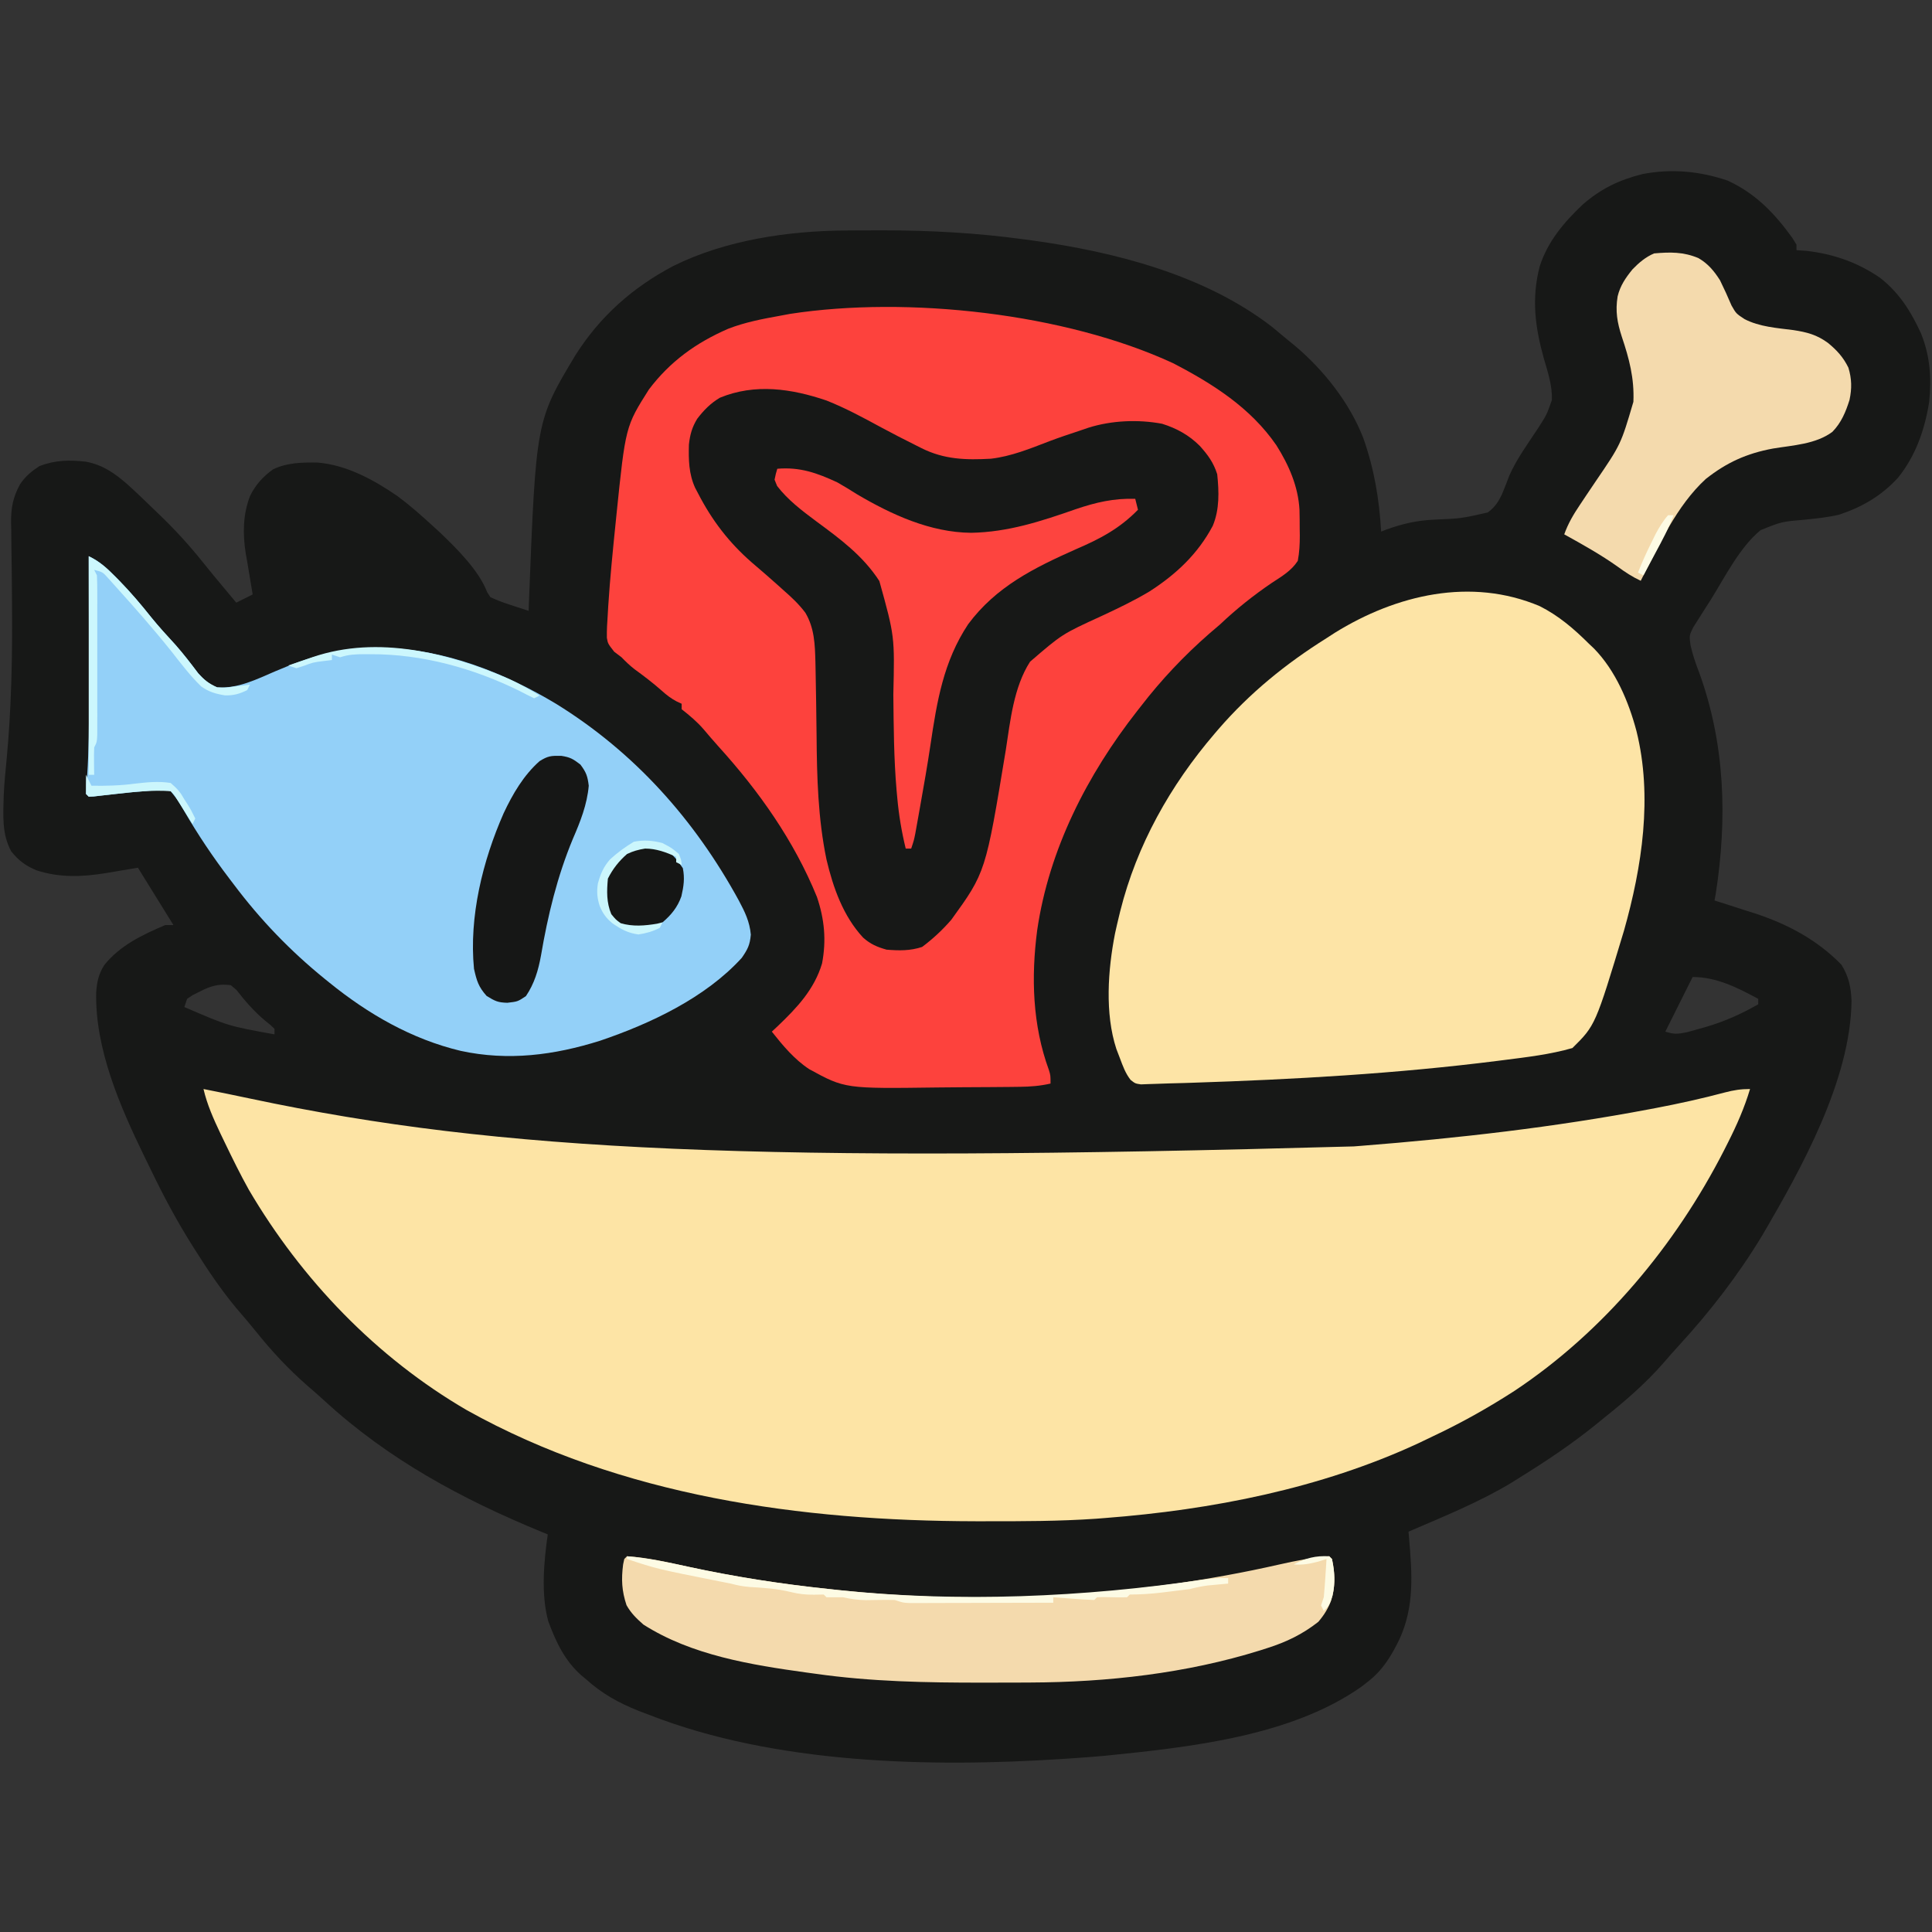 <svg version="1.0" preserveAspectRatio="xMidYMid meet" height="1024" viewBox="0 0 768 768" zoomAndPan="magnify" width="1024" xmlns:xlink="http://www.w3.org/1999/xlink" xmlns="http://www.w3.org/2000/svg"><rect x="0" y="0" width="768" height="768" fill="#333333" stroke="none"/><defs><clipPath id="e458a9adfd"><path clip-rule="nonzero" d="M 1 68 L 768 68 L 768 700.766 L 1 700.766 Z M 1 68"></path></clipPath></defs><g clip-path="url(#e458a9adfd)"><path fill-rule="nonzero" fill-opacity="1" d="M 686.727 71.777 C 697.789 76.82 705.516 84.871 712.492 94.59 L 714.133 97.273 L 714.133 99.445 L 718.137 99.719 C 728.816 100.957 738.469 104.316 747.336 110.422 C 754.965 116.367 759.617 123.766 763.609 132.484 C 767.273 141.547 767.852 150.273 766.855 159.945 C 765.059 170.945 761.488 181.266 754.434 189.969 C 747.887 197.066 740.43 201.457 731.293 204.523 C 726.738 205.66 722.133 206.086 717.473 206.582 C 708.277 207.355 708.277 207.355 699.855 210.742 C 691.387 217.734 685.625 229.551 679.848 238.75 L 678.637 240.613 C 677.465 242.434 676.305 244.262 675.16 246.098 L 673.105 249.332 C 671.48 252.629 671.48 252.629 672.031 256.59 C 672.871 260.27 673.996 263.613 675.367 267.125 C 685.793 295.656 686.676 325.547 682.02 355.383 L 681.547 357.957 C 682.273 358.184 683 358.414 683.75 358.652 C 687.117 359.719 690.473 360.809 693.836 361.895 L 697.301 362.984 C 710.434 367.27 722.27 373.516 731.988 383.48 C 734.898 388.141 735.805 392.422 736.008 397.883 C 735.648 429.426 715.945 464.785 700.418 491.262 C 691.004 506.82 679.789 521.371 667.488 534.746 C 665.395 537.039 663.336 539.367 661.316 541.727 C 654.242 549.801 646.492 556.555 638.102 563.246 L 634.598 566.105 C 625.008 573.879 614.926 580.652 604.43 587.141 C 603.266 587.875 602.105 588.605 600.906 589.363 C 587.938 597.191 573.773 602.867 559.895 608.863 L 560.125 611.48 C 561.336 625.543 562.32 638.473 556.324 651.586 C 553.059 658.32 549.609 664.008 543.602 668.605 L 541.27 670.438 C 513.188 690.281 472.734 694.543 439.328 697.934 C 434.625 698.367 429.922 698.711 425.207 699.02 L 422.465 699.203 C 369.582 702.645 307.98 701.246 257.938 681.641 L 253.93 680.121 C 245.914 676.91 239.363 673.309 232.953 667.52 L 230.902 665.805 C 224.422 660.004 220.926 652.547 217.949 644.48 C 214.996 633.703 216.188 620.871 217.746 609.949 L 215.391 608.992 C 183.605 595.926 154.309 580.125 128.934 556.785 C 126.668 554.711 124.363 552.68 122.027 550.688 C 114.59 544.172 108.086 537.191 101.902 529.473 C 99.328 526.281 96.664 523.18 93.992 520.07 C 87.91 512.773 82.695 505.016 77.629 496.988 L 76.344 494.953 C 70.352 485.406 65.066 475.598 60.188 465.441 C 59.199 463.398 58.203 461.359 57.199 459.324 C 47.57 439.512 37.77 416.82 38.23 394.531 C 38.551 390.219 39.176 387.262 41.461 383.617 C 47.711 375.809 56.617 371.582 65.684 367.73 L 68.941 367.73 L 54.82 344.922 C 48.469 345.988 48.469 345.988 42.117 347.066 C 32.715 348.598 23.789 348.957 14.633 346.008 C 10.297 344.23 7.395 342.129 4.449 338.406 C 0.629 331.355 1.293 323.91 1.48 316.086 C 1.684 311.402 2.164 306.75 2.613 302.086 C 3.551 292.156 4.129 282.254 4.449 272.285 L 4.52 270.102 C 4.84 259.656 4.859 249.223 4.766 238.77 L 4.742 235.148 C 4.699 229.18 4.633 223.211 4.531 217.246 C 4.508 215.031 4.488 212.816 4.469 210.605 L 4.391 207.559 C 4.371 201.754 5.184 197.609 7.973 192.496 C 10.145 189.297 12.496 187.359 15.719 185.254 C 22 182.871 27.586 182.773 34.25 183.539 C 40.914 184.852 45.48 188.035 50.539 192.438 C 54.227 195.742 57.789 199.18 61.336 202.633 L 62.977 204.207 C 69.305 210.277 75.117 216.57 80.582 223.422 C 83.375 226.922 86.23 230.359 89.102 233.793 L 93.922 239.562 L 100.441 236.305 L 100.004 233.684 L 98.27 223.27 L 97.672 219.941 C 96.473 212.125 96.539 204.648 99.375 197.207 C 101.594 192.672 104.477 189.523 108.586 186.543 C 114.219 183.867 120.105 183.793 126.25 183.875 C 137.848 184.84 148.531 190.719 158.008 197.203 C 162.969 200.895 167.582 204.961 172.129 209.148 L 174.801 211.59 C 181.461 217.957 190.355 226.684 193.68 235.453 L 194.938 237.391 C 197.453 238.551 200.035 239.547 202.676 240.379 L 204.844 241.102 C 206.605 241.691 208.375 242.258 210.145 242.82 L 210.266 239.176 C 213.074 167.297 213.074 167.297 228.797 141.102 C 238.613 125.668 251.449 114.305 267.578 105.766 C 288.426 95.41 313.367 91.75 336.461 91.621 L 339.277 91.598 C 342.285 91.582 345.289 91.57 348.293 91.57 L 351.426 91.566 C 370.055 91.582 388.266 92.605 406.742 95.102 L 410.305 95.578 C 443.227 100.141 478.887 109.25 505.652 129.926 C 507.82 131.691 509.973 133.48 512.102 135.289 L 514.996 137.648 C 526.277 147.219 536.48 160.133 541.867 173.961 C 546.262 186.34 548.254 198.223 549.031 211.324 L 551.129 210.484 C 557.598 208.195 563.18 206.875 570.035 206.574 C 580.867 206.105 580.867 206.105 591.395 203.719 C 594.211 201.684 595.625 199.508 597.098 196.387 C 598.09 193.988 599.039 191.57 599.945 189.137 C 602.906 182.371 607.43 176.285 611.469 170.125 C 614.84 164.867 614.84 164.867 616.902 159.035 C 617.105 153.41 615.305 147.957 613.73 142.621 C 610.23 129.984 608.734 118.875 612.031 105.961 C 615.238 95.957 621.68 88.391 629.207 81.254 C 636.527 74.934 643.668 71.508 653.035 69.168 C 664.492 66.996 675.695 68.027 686.727 71.777 M 672.859 388.371 L 671.031 392.02 L 661.996 410.094 C 665.508 411.191 666.73 411.102 670.582 410.328 C 672.25 409.879 673.914 409.418 675.574 408.938 L 678.195 408.203 C 685.594 406.027 692.219 403.059 698.926 399.23 L 698.926 397.059 C 690.688 392.625 682.379 388.371 672.859 388.371 M 79.465 394.141 L 76.625 395.555 L 74.371 397.059 L 73.285 400.316 C 90.746 407.859 90.746 407.859 109.129 411.18 L 109.129 409.008 C 107.477 407.379 107.477 407.379 105.328 405.68 C 100.957 402.02 97.477 397.992 93.984 393.5 L 91.75 391.629 C 86.938 390.969 83.73 391.945 79.465 394.141" fill="#171817"></path></g><path fill-rule="nonzero" fill-opacity="1" d="M 80.891 432.902 C 87.172 434.141 93.445 435.426 99.707 436.758 C 199.594 457.934 301.648 462.289 538.172 455.715 L 541.145 455.48 C 579.57 452.453 617.934 448.094 655.816 440.914 L 658.258 440.453 C 667.48 438.691 676.609 436.684 685.684 434.262 C 689.195 433.344 691.996 432.902 695.668 432.902 C 693.434 440.363 690.422 447.207 686.91 454.152 L 685.312 457.32 C 666.008 495.047 637.438 529.371 602.023 552.895 C 591.578 559.641 580.82 565.676 569.57 570.961 C 567.602 571.883 565.648 572.828 563.695 573.777 C 524.945 591.73 481.699 600.172 439.328 603.434 L 435.637 603.723 C 421.035 604.723 406.438 604.738 391.809 604.723 L 387.777 604.723 C 318.527 604.605 246.941 594.836 185.594 560.578 C 149.645 539.664 119.91 508.695 98.91 472.934 C 95.523 466.855 92.461 460.621 89.441 454.355 L 87.609 450.555 C 84.867 444.746 82.355 439.168 80.891 432.902" fill="#fde4a5"></path><path fill-rule="nonzero" fill-opacity="1" d="M 466.277 144.355 C 482.059 152.531 497.152 162.109 507.379 177.004 C 512.297 184.793 516.055 193.324 516.566 202.637 C 516.633 205.172 516.648 207.699 516.652 210.234 L 516.691 212.848 C 516.699 216.312 516.535 219.539 515.891 222.949 C 513.301 226.945 509.523 229.105 505.586 231.688 C 498.16 236.734 491.473 242.078 484.949 248.254 C 483.551 249.457 482.148 250.656 480.738 251.852 C 470.676 260.652 461.605 270.246 453.449 280.84 L 452.082 282.578 C 432.184 307.98 417.016 337.582 412.309 369.699 C 409.855 388.41 410.41 407.496 416.957 425.363 C 417.605 427.473 417.605 427.473 417.605 430.73 C 413.465 431.688 409.598 431.977 405.352 432.027 L 401.242 432.078 C 399.762 432.094 398.285 432.105 396.809 432.113 L 394.531 432.133 C 390.539 432.16 386.547 432.184 382.555 432.199 C 379.285 432.211 376.02 432.242 372.75 432.285 C 335.902 432.777 335.902 432.777 321.691 425.02 C 315.738 421.094 311.199 415.633 306.816 410.094 L 309.199 407.863 C 316.785 400.617 323.691 393.324 326.773 383.008 C 328.539 373.809 327.742 365.387 324.742 356.539 C 315.641 334.18 301.645 314.406 285.5 296.617 C 283.508 294.406 281.586 292.137 279.66 289.867 C 277.016 286.828 274.137 284.418 270.969 281.926 L 270.969 279.75 L 269.02 278.852 C 266.703 277.621 265.035 276.344 263.094 274.594 C 259.629 271.539 256.02 268.773 252.285 266.059 C 250.371 264.574 248.754 263.031 247.074 261.285 L 244.16 259.078 C 241.645 255.855 241.645 255.855 241.238 253.539 C 241.191 250.508 241.352 247.543 241.578 244.52 C 241.641 243.363 241.707 242.203 241.777 241.012 C 242.5 229.805 243.625 218.625 244.766 207.453 L 245.031 204.832 C 248.66 169.516 248.66 169.516 257.938 154.84 C 266.344 143.699 276.703 136.234 289.457 130.695 C 296.098 128.109 303.082 126.773 310.074 125.516 L 314.078 124.77 C 360.879 117.582 423.438 124.539 466.273 144.355" fill="#fd423d"></path><path fill-rule="nonzero" fill-opacity="1" d="M 612.07 240.957 C 619.621 244.77 625.613 249.918 631.582 255.855 L 633.645 257.805 C 642.207 266.578 647.418 278.895 650.523 290.613 C 657 316.641 652.758 344.52 645.559 369.949 C 634.199 407.57 634.199 407.57 625.066 416.609 C 616.219 419.156 607.156 420.199 598.047 421.363 L 595.281 421.715 C 554.965 426.812 514.48 429.09 473.883 430.41 L 470.758 430.512 C 468.824 430.57 466.895 430.621 464.961 430.664 C 463.008 430.711 461.059 430.777 459.109 430.863 L 456.176 430.953 L 453.559 431.059 C 451.277 430.73 451.277 430.73 449.434 429.285 C 447.352 426.621 446.355 423.773 445.168 420.617 C 444.707 419.41 444.242 418.207 443.766 416.961 C 439.16 402.867 440.41 385.531 443.23 371.125 C 443.707 368.898 444.223 366.684 444.758 364.473 L 445.309 362.207 C 451.891 335.891 465.199 312.242 482.777 291.699 L 484.324 289.891 C 496.867 275.406 511.113 263.844 527.309 253.684 L 530.547 251.586 C 555.02 236.398 584.73 229.383 612.07 240.957" fill="#fde4a6"></path><path fill-rule="nonzero" fill-opacity="1" d="M 35.27 221.098 C 39.547 223.078 42.52 225.844 45.793 229.176 L 47.531 230.934 C 52.016 235.52 56.098 240.352 60.09 245.371 C 63.184 249.191 66.492 252.785 69.812 256.406 C 72.996 260.02 75.91 263.816 78.801 267.664 C 81.254 270.379 82.91 271.844 86.32 273.234 C 94.555 273.801 102.02 270.027 109.402 266.852 C 122.59 261.195 135.066 257.395 149.523 257.555 L 152.777 257.582 C 176.969 258.129 200.445 267.395 221.008 279.75 C 252.27 299.051 276.172 325.879 293.707 357.992 C 296.109 362.516 298.004 366.375 298.465 371.535 C 298.09 375.723 297.211 377.344 294.867 380.766 C 280.402 396.645 258.59 406.902 238.551 413.703 C 220.262 419.461 202 421.832 183.105 417.73 C 163.621 413.07 146.32 403.082 130.852 390.543 L 129.117 389.141 C 115.312 377.934 103.508 365.645 92.836 351.441 L 91.309 349.438 C 84.648 340.699 78.652 331.777 73.148 322.27 C 70.766 318.188 70.766 318.188 67.855 314.508 C 65.523 313.938 65.523 313.938 62.938 314.168 L 60.02 314.285 C 55.176 314.645 50.344 315.105 45.52 315.664 C 43.598 315.887 41.672 316.102 39.746 316.312 L 37.215 316.605 L 35.27 316.684 L 34.184 315.598 C 34.289 313.109 34.461 310.648 34.656 308.172 C 35.328 298.027 35.379 287.898 35.375 277.738 L 35.375 275.258 C 35.371 270.156 35.359 265.059 35.344 259.961 C 35.332 255.566 35.328 251.176 35.324 246.785 C 35.312 238.223 35.293 229.66 35.27 221.098" fill="#93d0f8"></path><path fill-rule="nonzero" fill-opacity="1" d="M 328.57 159.219 C 336.102 162.215 343.188 166.039 350.297 169.902 C 354.855 172.371 359.473 174.719 364.109 177.039 L 366.348 178.164 C 375.395 182.676 383.93 182.891 393.879 182.348 C 401.977 181.422 409.578 178.293 417.141 175.391 C 421.062 173.906 425.031 172.586 429.012 171.27 L 432.777 169.988 C 441.98 167.117 452.457 166.672 461.961 168.453 C 467.711 170.258 472.656 172.949 476.941 177.258 C 480.156 180.824 482.398 183.875 483.863 188.512 C 484.582 195.438 484.82 202.5 482.098 209.016 C 476.16 220.207 467.566 228.262 456.98 235.082 C 450.723 238.832 444.242 241.922 437.633 244.992 C 422.203 252.059 422.203 252.059 409.457 263.051 C 402.945 273.176 401.625 286.48 399.82 298.148 C 391.805 346.75 391.805 346.75 378.148 365.633 C 374.676 369.648 370.809 373.242 366.555 376.422 C 361.824 378 357.379 377.906 352.434 377.508 C 348.66 376.438 346.051 375.332 343.109 372.723 C 335.16 364.168 331.191 352.844 328.539 341.664 C 325.16 325.312 324.734 309.02 324.602 292.379 C 324.5 283.461 324.383 274.547 324.195 265.633 L 324.141 263.133 C 323.953 256.16 323.762 249.703 320.148 243.582 C 317.594 240.18 314.629 237.395 311.43 234.609 L 309.371 232.75 C 305.918 229.648 302.406 226.621 298.871 223.609 C 289.773 215.676 283.008 206.84 277.488 196.117 L 276.297 193.855 C 273.793 188.328 273.688 182.699 273.855 176.695 C 274.289 172.75 275.09 169.863 277.148 166.477 C 279.801 163.02 282.414 160.34 286.176 158.098 C 300.121 152.352 314.629 154.477 328.57 159.219" fill="#171817"></path><path fill-rule="nonzero" fill-opacity="1" d="M 249.246 618.641 C 257.531 619.172 265.527 621.047 273.617 622.809 C 292.195 626.828 310.707 629.703 329.625 631.676 L 333.148 632.059 C 390.875 638.137 451.918 634.781 508.496 621.918 C 515.133 620.414 521.598 619.113 528.395 618.641 L 529.48 619.727 C 530.711 625.402 530.867 630.621 529.168 636.191 C 527.859 639.578 526.41 641.926 524.051 644.707 C 517.82 649.598 511.398 652.719 503.891 655.098 L 500.922 656.055 C 471.574 665.203 440.258 668.707 409.602 668.828 L 405.566 668.848 C 401.297 668.867 397.027 668.875 392.758 668.875 L 390.555 668.879 C 368.266 668.891 346.293 668.496 324.195 665.348 L 320.676 664.871 C 298.535 661.809 274.918 658.004 255.766 645.793 C 253.012 643.363 250.848 641.281 249.051 638.078 C 247.156 632.398 246.934 627.801 247.703 621.863 L 248.16 619.727 Z M 675.164 102.609 C 678.977 104.816 681.367 107.707 683.719 111.395 C 685.34 114.691 686.867 118.035 688.297 121.418 C 690.129 124.641 690.129 124.641 693.504 126.867 C 699.488 129.93 706.266 130.363 712.848 131.211 C 718.258 132.039 722.219 133.051 726.668 136.328 C 730.199 139.234 732.734 141.996 734.77 146.152 C 736.113 150.621 736.176 154.418 735.211 158.984 C 733.699 163.781 731.941 168.043 728.391 171.676 C 721.77 176.602 712.703 176.984 704.793 178.301 C 694.367 180.227 686.398 183.824 678.062 190.406 C 666.367 201.156 659.352 216.949 652.219 230.875 C 648.898 229.324 646.074 227.473 643.125 225.309 C 636.32 220.469 629.098 216.453 621.809 212.41 C 623.367 208.059 625.461 204.516 628.039 200.688 C 628.848 199.477 629.66 198.262 630.469 197.043 C 631.73 195.164 632.996 193.281 634.266 191.406 C 644.32 176.66 644.32 176.66 649.297 159.734 C 649.707 150.379 647.633 142.594 644.668 133.77 C 642.859 128.156 642.078 123.676 643.031 117.812 C 644.062 113.539 646.215 110.422 648.961 107.051 C 651.516 104.41 654.105 102.215 657.516 100.734 C 663.887 100.172 669.227 100.082 675.164 102.609" fill="#f4daad"></path><path fill-rule="nonzero" fill-opacity="1" d="M 308.988 186.34 C 317.969 185.578 324.77 187.988 332.883 191.77 C 335.527 193.262 338.086 194.852 340.656 196.469 C 354.461 204.602 369.801 211.641 386.039 211.797 C 400.852 211.516 413.836 207.215 427.664 202.395 C 435.633 199.688 442.797 198.023 451.277 198.289 L 452.363 202.633 C 445.027 210.148 437.297 214.195 427.719 218.316 C 411.121 225.699 395.953 233.188 384.859 248.137 C 374.996 263.004 372.43 278.926 369.859 296.207 C 368.656 304.281 367.246 312.312 365.809 320.348 L 365.102 324.34 L 364.438 328.043 L 363.848 331.332 C 363.297 334.062 363.297 334.062 362.211 337.32 L 360.039 337.32 C 358.41 330.668 357.293 323.934 356.676 317.113 L 356.402 314.145 C 355.309 301.48 355.25 288.797 355.113 276.094 C 355.656 252.918 355.656 252.918 349.559 230.973 C 343.031 220.879 333.934 214.199 324.395 207.168 C 318.812 203.012 313.172 198.738 308.918 193.195 L 307.902 190.684 C 308.379 188.355 308.379 188.355 308.988 186.34" fill="#fd443f"></path><path fill-rule="nonzero" fill-opacity="1" d="M 223.109 300.457 C 226.656 301.02 227.707 301.617 230.715 303.918 C 233.062 307.051 233.566 308.535 234.039 312.336 C 233.383 319.848 230.695 326.598 227.727 333.449 C 221.496 348.465 217.773 363.84 215.051 379.844 C 213.996 385.668 212.418 391.027 209.059 395.973 C 205.801 398.145 205.801 398.145 201.66 398.621 C 197.895 398.508 196.867 397.996 193.445 395.906 C 190.16 392.23 189.508 389.875 188.422 385.113 C 186.402 364.41 191.871 342.184 200.195 323.301 C 203.793 315.641 208.105 308.23 214.488 302.562 C 217.84 300.492 218.949 300.391 223.109 300.457" fill="#161716"></path><path fill-rule="nonzero" fill-opacity="1" d="M 264.453 337.32 C 267.422 339.695 269.367 341.965 271.445 345.125 C 272.25 349.152 271.777 352.34 270.855 356.32 C 269.305 360.676 266.859 363.66 263.367 366.645 C 259.977 368.695 257.648 368.848 253.66 369.227 C 250.137 369.133 248.895 368.637 245.582 366.918 C 242.812 364.543 241.863 363.418 240.559 360.129 C 240.035 356.457 240.09 352.945 240.559 349.266 C 243.148 343.98 246.699 340.691 251.418 337.32 C 255.902 335.711 259.867 336.172 264.453 337.32" fill="#151615"></path><path fill-rule="nonzero" fill-opacity="1" d="M 249.246 618.641 C 257.527 619.328 265.512 621.043 273.617 622.809 C 292.195 626.828 310.707 629.703 329.625 631.676 L 333.148 632.059 C 381.027 637.102 430.688 634.914 478.27 627.93 C 481.613 627.445 484.82 627.184 488.207 627.328 L 488.207 629.504 L 485.984 629.703 L 483.047 629.977 L 480.145 630.246 C 477.672 630.551 475.406 631.047 473 631.676 C 470.109 632.066 467.211 632.43 464.312 632.762 L 461.766 633.07 C 457.504 633.574 453.398 633.848 449.105 633.848 L 448.02 634.934 C 444.926 635.012 441.844 634.93 438.75 634.867 L 436.07 634.934 L 434.984 636.02 C 432.242 635.922 429.504 635.762 426.77 635.543 L 424.43 635.371 C 422.516 635.23 420.605 635.082 418.691 634.934 L 418.691 637.105 C 410.242 637.133 401.793 637.152 393.348 637.164 C 390.473 637.172 387.598 637.18 384.723 637.188 C 380.594 637.199 376.465 637.207 372.34 637.211 L 368.43 637.227 L 364.805 637.227 L 361.609 637.234 C 358.953 637.105 358.953 637.105 355.691 636.02 C 351.867 635.941 348.055 636.023 344.227 636.086 C 340.969 636.027 338.215 635.633 335.055 634.934 L 328.539 634.934 L 327.453 633.848 L 323.648 633.914 C 320.312 633.961 317.449 633.641 314.215 632.828 C 308.859 631.504 303.531 631.18 298.035 630.855 C 295.488 630.652 292.98 630.203 290.523 629.504 C 289.031 629.199 287.535 628.906 286.043 628.621 C 261.125 623.668 261.125 623.668 249.246 619.727 Z M 249.246 618.641" fill="#fdfbe4"></path><path fill-rule="nonzero" fill-opacity="1" d="M 35.27 221.098 C 39.617 223.27 42.449 225.773 45.793 229.176 L 47.531 230.934 C 52.016 235.52 56.098 240.352 60.09 245.371 C 63.184 249.191 66.492 252.785 69.812 256.406 C 72.996 260.02 75.91 263.816 78.801 267.664 C 81.176 270.293 83.082 271.781 86.32 273.234 C 89.727 273.398 89.727 273.398 93.176 272.895 L 96.695 272.5 L 99.355 272.148 L 98.27 274.32 C 95.273 275.816 92.777 276.527 89.414 276.414 C 85.797 275.836 82.949 275.027 79.965 272.855 C 75.59 268.633 71.922 263.738 68.168 258.965 C 61.113 250.141 53.629 241.641 46.062 233.25 L 43.176 230.039 C 40.84 227.398 40.84 227.398 37.441 226.527 L 38.527 228.703 C 38.633 230.797 38.668 232.898 38.668 234.996 L 38.68 238.992 L 38.672 243.332 L 38.676 247.762 C 38.676 250.859 38.676 253.957 38.668 257.055 C 38.664 261.027 38.664 265 38.672 268.977 C 38.676 272.027 38.676 275.078 38.672 278.129 C 38.672 280.309 38.676 282.488 38.68 284.668 L 38.668 288.664 L 38.664 292.195 C 38.527 294.957 38.527 294.957 37.441 297.129 C 37.367 298.984 37.348 300.84 37.375 302.699 L 37.402 305.691 L 37.441 307.992 L 35.27 307.992 Z M 202.543 269.977 C 206.648 271.93 210.613 274.113 214.488 276.492 L 212.316 277.578 C 210.324 276.602 208.336 275.613 206.367 274.582 C 188.156 265.617 167.68 259.957 147.348 260.066 L 144.883 260.051 C 141.371 260.059 138.551 260.168 135.199 261.285 L 131.938 260.199 L 131.938 262.371 L 128.547 262.781 C 124.391 263.324 124.391 263.324 120.805 264.68 L 117.82 265.633 L 114.559 264.547 C 117.137 263.656 119.719 262.773 122.301 261.898 L 124.488 261.141 C 150.234 252.434 178.43 259.543 202.543 269.977" fill="#ccf7fd"></path><path fill-rule="nonzero" fill-opacity="1" d="M 263.367 335.148 C 267.102 337.117 267.102 337.117 269.883 339.492 C 270.836 341.938 270.836 341.938 270.969 343.836 L 268.797 342.75 L 268.797 340.578 C 264.746 338.797 260.895 337.32 256.426 337.32 C 253.766 337.754 251.676 338.316 249.246 339.492 C 246.02 342.316 243.562 345.434 241.645 349.266 C 241.184 354.262 241.059 358.727 243 363.387 C 244.777 365.555 244.777 365.555 246.734 366.984 C 251.531 368.414 256.328 368 261.195 367.188 L 263.367 366.645 L 262.281 368.82 C 259.445 370.277 256.949 370.977 253.797 371.465 C 249.605 370.891 247.027 369.461 243.562 367.105 C 240.992 365.035 239.648 363.18 238.387 360.129 C 237.383 356.977 237.152 354.562 237.66 351.289 C 238.676 347.434 239.875 344.613 242.523 341.598 C 245.434 338.949 248.582 336.617 251.961 334.605 C 255.93 333.812 259.5 334.098 263.367 335.148 M 34.184 307.992 L 36.355 312.336 C 42.199 312.445 47.777 312.285 53.582 311.52 C 58.395 310.965 63.047 310.465 67.855 311.25 C 70.566 313.617 71.633 314.793 73.285 317.77 L 74.605 319.816 C 75.863 321.84 75.863 321.84 77.629 325.371 L 76.543 327.543 L 74.918 324.969 L 72.812 321.637 L 70.711 318.316 C 69.184 315.762 69.184 315.762 67.855 314.508 C 60.383 313.984 52.938 314.809 45.52 315.664 C 43.598 315.887 41.672 316.102 39.746 316.312 L 37.215 316.605 L 35.27 316.684 L 34.184 315.598 C 34.141 313.062 34.141 310.527 34.184 307.992" fill="#cbf6fc"></path><path fill-rule="nonzero" fill-opacity="1" d="M 528.395 618.641 L 529.48 619.727 C 530.559 624.695 530.852 629.355 529.688 634.324 C 528.395 638.191 528.395 638.191 526.223 640.363 L 525.137 638.191 L 526.223 634.934 C 526.469 632.332 526.668 629.73 526.836 627.125 L 527.109 622.938 L 527.309 619.727 L 523.848 620.812 C 520.371 621.727 517.816 622.113 514.273 621.898 C 519.043 619.344 522.961 618.348 528.395 618.641 M 663.082 204.805 L 665.254 204.805 C 663.336 210.062 660.699 214.891 658.059 219.809 L 656.676 222.402 C 655.555 224.504 654.434 226.602 653.305 228.703 L 651.133 227.613 C 652.719 223.496 654.535 219.551 656.496 215.602 L 658.156 212.234 C 659.625 209.512 661.039 207.125 663.082 204.805" fill="#fdfbe4"></path></svg>